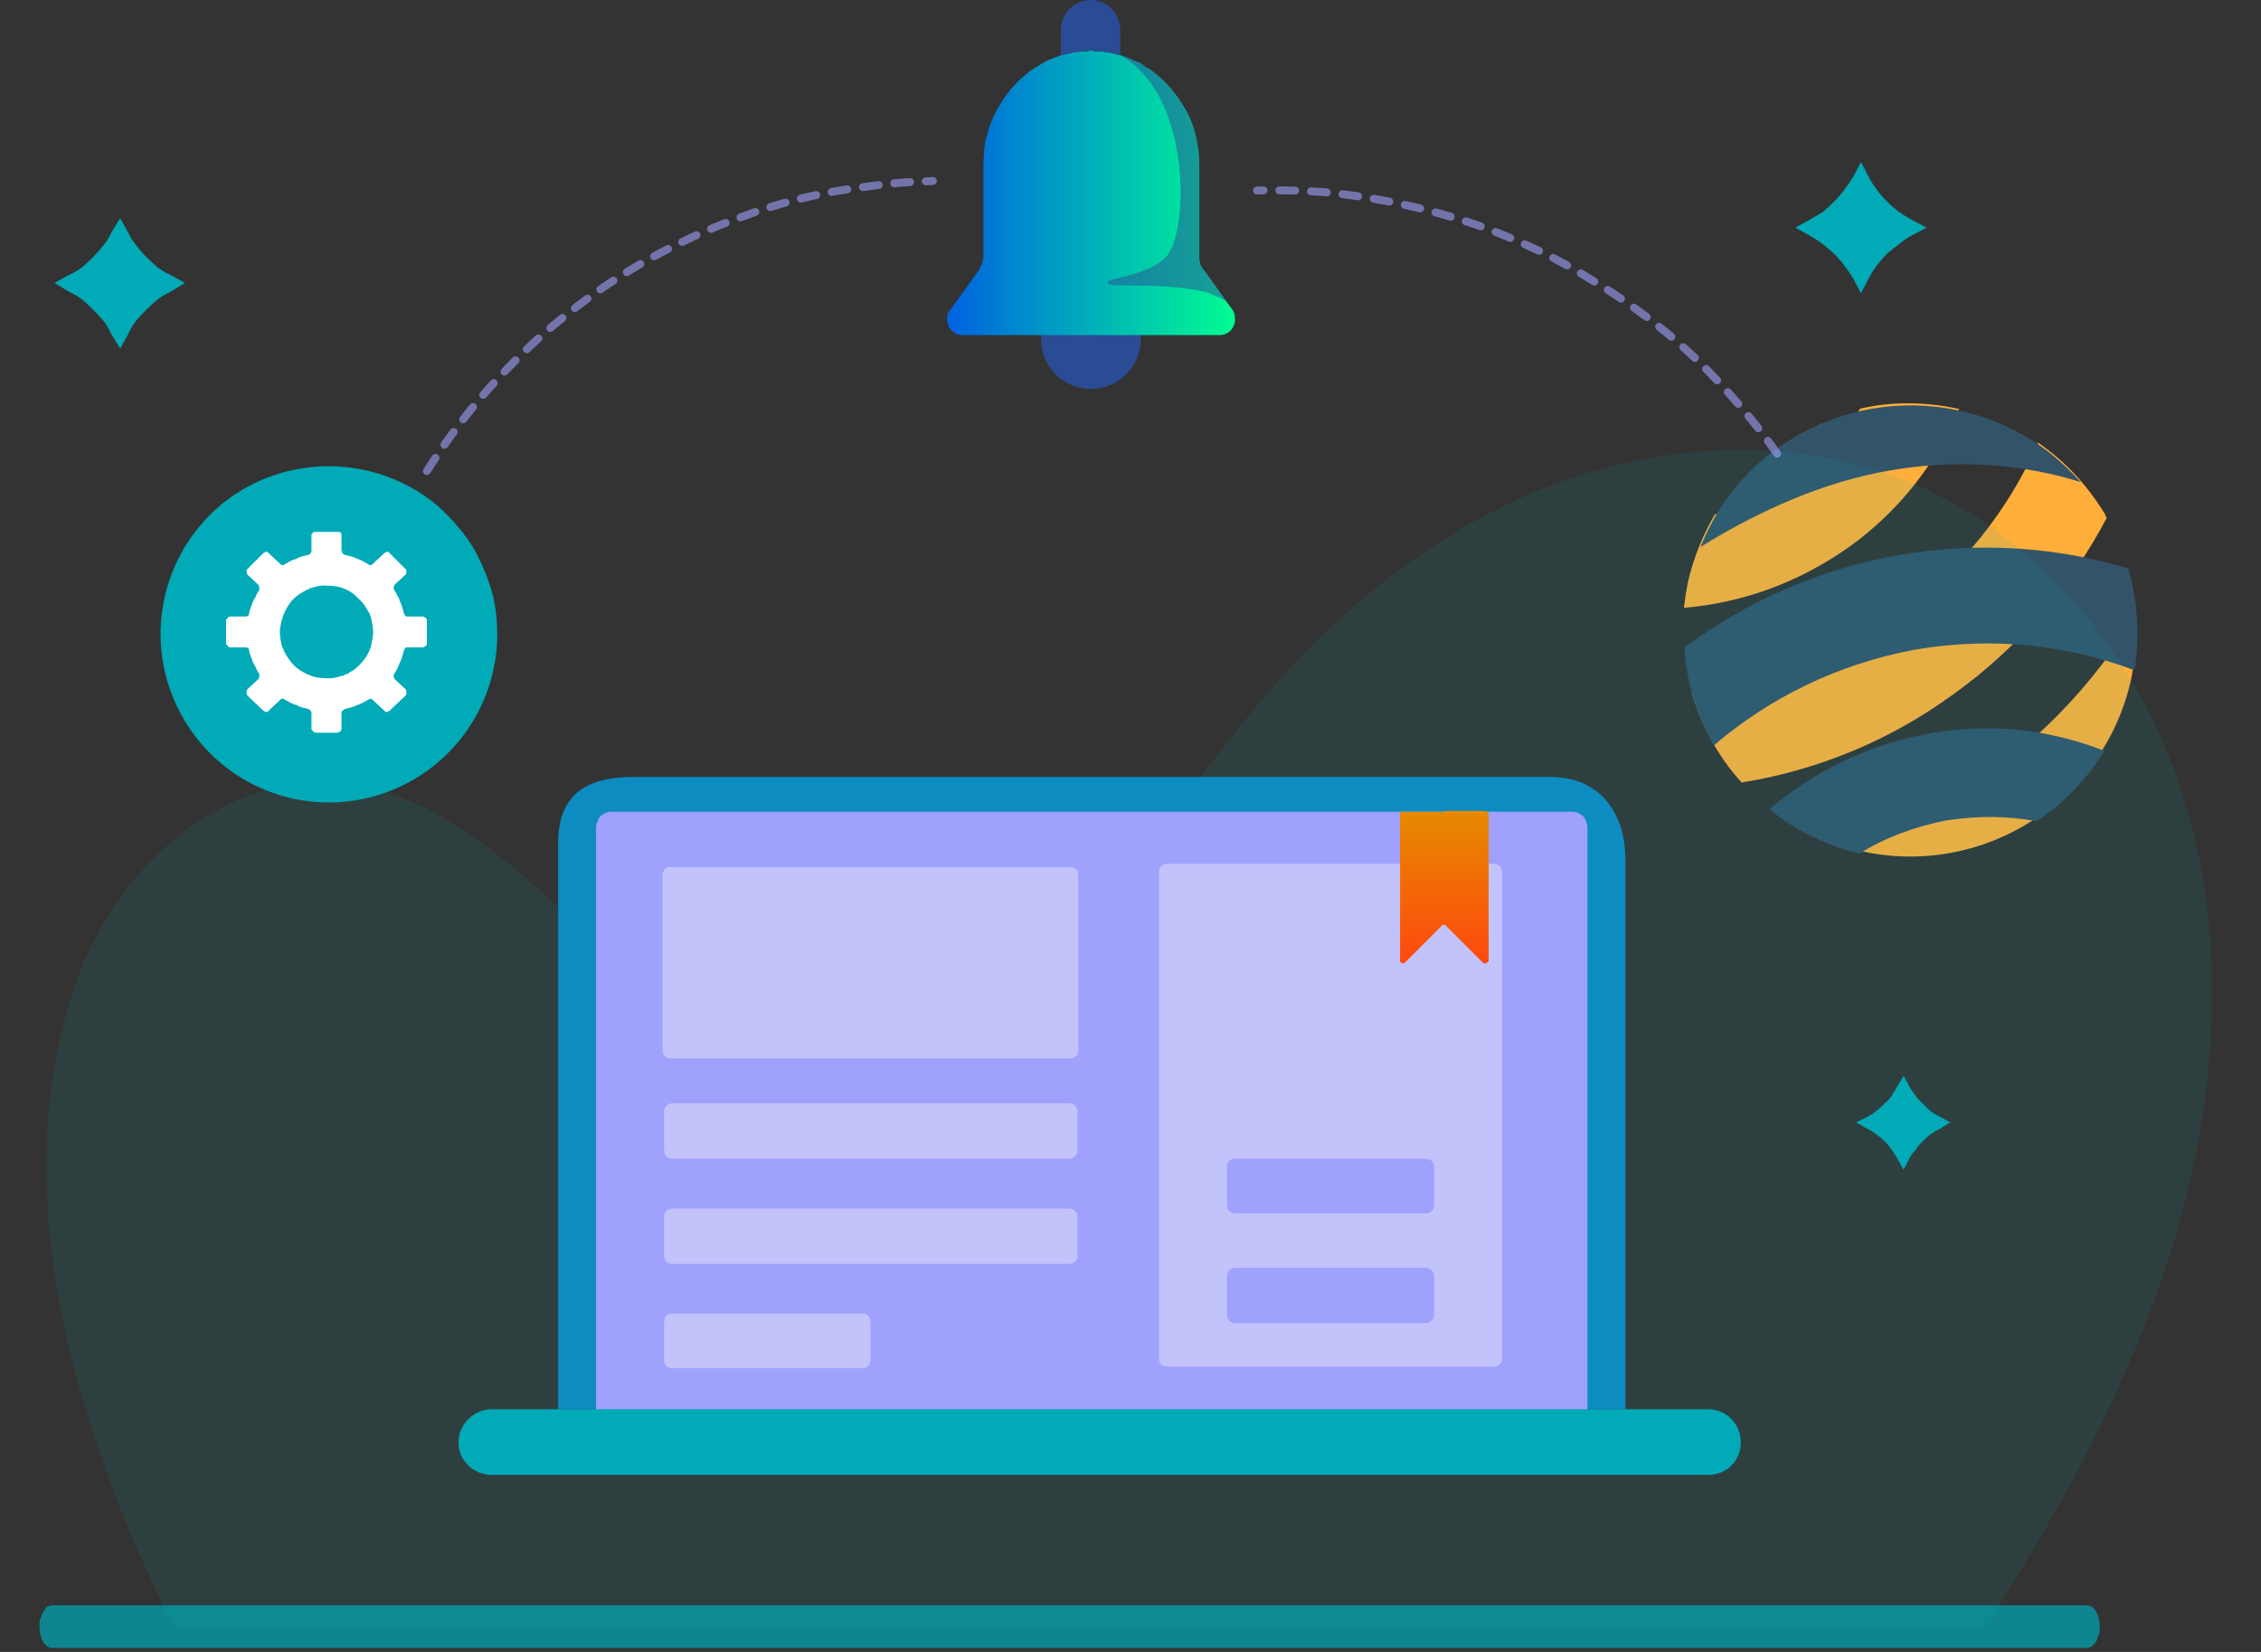 <svg version="1.2" xmlns="http://www.w3.org/2000/svg" viewBox="0 0 286 209" width="286" height="209"><rect x="0" y="0" width="286" height="209" fill="#333333" stroke="none"/><defs><clipPath clipPathUnits="userSpaceOnUse" id="cp1"><path d="m0 0h285.35v208.49h-285.35z"/></clipPath><linearGradient id="P" gradientUnits="userSpaceOnUse"/><linearGradient id="g1" x2="1" href="#P" gradientTransform="matrix(36.462,0,0,36.037,119.794,24.403)"><stop stop-color="#0062e1"/><stop offset="1" stop-color="#00fd91"/></linearGradient><linearGradient id="g2" x2="1" href="#P" gradientTransform="matrix(0,19.214,-11.208,0,182.662,102.653)"><stop stop-color="#e68a00"/><stop offset="1" stop-color="#ff480f"/></linearGradient><linearGradient id="g3" x2="1" href="#P" gradientTransform="matrix(0,19.223,-5.578,0,185.467,102.646)"><stop stop-color="#e68a00"/><stop offset="1" stop-color="#ff480f"/></linearGradient></defs><style>.a{fill:#ffaf3a}.b{fill:#335369}.c{opacity:.1;fill:#00aab7}.d{fill:#00aab7}.e{opacity:.7;fill:#00aab7}.f{fill:#2a4c95}.g{fill:url(#g1)}.h{opacity:.5;fill:#2a4c95}.i{opacity:.6;fill:none;stroke:#a0a1fd;stroke-linecap:round;stroke-linejoin:round;stroke-dasharray:1.999}.j{fill:#0d8cc1}.k{fill:#a0a1fd}.l{opacity:.4;fill:#f5f6f7}.m{fill:url(#g2)}.n{fill:url(#g3)}.o{opacity:.6;fill:none;stroke:#a0a1fd;stroke-linecap:round;stroke-linejoin:round;stroke-dasharray:2}.p{fill:#fff}</style><path fill-rule="evenodd" class="a" d="m269.6 85.8c0.5-2.7 0.7-5.3 0.6-7.9-4.7 7.4-10.6 14.2-17.5 19.1-7.1 5.2-15.2 8.2-22.3 9.1 1.5 0.7 3.3 1.3 5.1 1.6 15.5 3.4 30.8-6.5 34.1-21.9zm-35.7-16.6c6.4-4.6 11.1-10.7 13.9-17.5 0 0-0.2 0-0.2 0-4.2-0.9-8.4-0.9-12.3 0-2.1 3.2-4.8 6.2-8.2 8.5-3.2 2.3-6.7 3.9-10.2 4.9-1.5 2.6-2.7 5.5-3.4 8.6q-0.3 1.5-0.5 3.2c7.2-0.6 14.4-3.1 20.9-7.7zm13.1 18.7c8.4-6 14.9-13.7 19.5-22.4-0.1-0.1-0.2-0.2-0.2-0.4-2.2-3.6-5-6.7-8.5-9.1-3.7 8.5-9.7 16.1-17.8 22-8.1 5.7-17 8.9-26 9.6 1.2 4.2 3.3 8.1 6.3 11.4 9.4-1.5 18.6-5.2 26.7-11.1z"/><path fill-rule="evenodd" class="b" d="m219 62.3c-1.7 2.2-2.9 4.5-3.9 6.9 7.4-4.6 15.7-8.3 24.1-9.7 8.6-1.5 17.1-0.7 24 1.5q-1.7-1.9-3.9-3.7c-12.6-9.7-30.5-7.4-40.3 5zm25 30.5c-7.7 1.4-14.6 4.8-20.2 9.6q0.1 0.1 0.3 0.2c3.3 2.7 7.2 4.4 11.1 5.4 3.2-2 6.9-3.4 11-4.2 3.9-0.6 7.7-0.6 11.4 0.1 2.5-1.6 4.8-3.8 6.8-6.3 0.6-0.8 1.2-1.7 1.8-2.6-6.9-2.7-14.4-3.6-22.2-2.2zm-3.7-22.6c-10.2 1.8-19.4 5.9-27.2 11.7q0 0.3 0 0.5c0.3 4.2 1.6 8.2 3.7 11.9 7-6 15.7-10.3 25.4-12.1 9.8-1.7 19.3-0.6 27.8 2.6 0.7-4.3 0.4-8.8-0.8-12.9-9.1-2.7-19-3.4-28.9-1.7z"/><g clip-path="url(#cp1)"><path class="c" d="m277.2 148.6q-0.7 3-1.5 6c-5 17.8-13.8 34.3-23.7 49.9q-0.3 0.6-0.7 1.2h-229.4c-12.5-25-21.6-55.6-12.1-81.9 4.9-13.7 17.8-25.6 32.3-24.8 22.5 1.3 35 29.8 57.1 33.8 12.8 2.4 25.7-4.3 35.1-13.2 9.4-9 16.2-20.3 24.6-30.2 9.8-11.7 21.9-21.8 36.1-27.5 14.2-5.7 30.4-6.9 44.8-1.6 17.3 6.5 30.4 22.1 36.1 39.6 5.1 15.6 4.9 32.7 1.3 48.7z"/><path class="d" d="m240.8 136.1l0.7 1.3q0.3 0.6 0.8 1.2 0.4 0.6 0.9 1 0.5 0.5 1 1 0.6 0.4 1.2 0.7l1.3 0.7-1.3 0.8q-0.6 0.3-1.2 0.7-0.5 0.4-1 0.9-0.5 0.5-0.9 1.1-0.5 0.5-0.8 1.1l-0.7 1.4-0.8-1.4q-0.3-0.6-0.7-1.1-0.4-0.6-0.9-1.1-0.5-0.5-1.1-0.9-0.5-0.4-1.1-0.7l-1.4-0.8 1.4-0.7q0.6-0.3 1.1-0.7 0.6-0.5 1.1-1 0.5-0.4 0.9-1 0.4-0.6 0.7-1.2z"/><path class="d" d="m235.4 20.5l1 1.9q0.4 0.8 1 1.6 0.6 0.8 1.3 1.5 0.7 0.7 1.5 1.3 0.7 0.5 1.6 1l1.9 1-1.9 1q-0.9 0.5-1.6 1.1-0.8 0.6-1.5 1.2-0.7 0.7-1.3 1.5-0.6 0.8-1 1.6l-1 1.9-1-1.9q-0.5-0.8-1.1-1.6-0.6-0.8-1.3-1.5-0.7-0.6-1.4-1.2-0.8-0.6-1.7-1.1l-1.8-1 1.8-1q0.9-0.5 1.7-1 0.7-0.6 1.4-1.3 0.7-0.7 1.3-1.5 0.6-0.8 1.1-1.6z"/><path class="d" d="m15.2 27.6l1 1.8q0.4 0.9 1 1.6 0.6 0.8 1.3 1.5 0.7 0.7 1.4 1.3 0.8 0.6 1.7 1l1.8 1-1.8 1.1q-0.9 0.4-1.7 1-0.7 0.6-1.4 1.3-0.7 0.7-1.3 1.4-0.6 0.8-1 1.7l-1 1.8-1.1-1.8q-0.4-0.9-1-1.7-0.6-0.7-1.3-1.4-0.7-0.7-1.4-1.3-0.8-0.6-1.7-1l-1.8-1.1 1.8-1q0.9-0.4 1.7-1 0.7-0.6 1.4-1.3 0.7-0.7 1.3-1.5 0.6-0.7 1-1.6z"/><path class="e" d="m265.6 205.8q0 0.2 0 0.5 0 0.2-0.1 0.5-0.1 0.2-0.2 0.4 0 0.3-0.2 0.5 0 0.2-0.2 0.3-0.1 0.1-0.2 0.2-0.2 0.2-0.4 0.2-0.1 0.1-0.3 0.1h-257.4c-0.9 0-1.6-1.2-1.6-2.7q0-0.3 0-0.5 0-0.3 0.1-0.5 0.1-0.2 0.2-0.5 0.1-0.2 0.2-0.4 0.1-0.2 0.2-0.3 0.1-0.2 0.2-0.3 0.2-0.1 0.4-0.1 0.1-0.1 0.3-0.1h257.4c0.9 0 1.6 1.2 1.6 2.7z"/><path class="f" d="m138 49.2c-3.5 0-6.3-2.8-6.3-6.3 0-3.5 2.8-6.3 6.3-6.3 3.5 0 6.3 2.8 6.3 6.3 0 3.5-2.8 6.3-6.3 6.3z"/><path class="g" d="m154.3 42.4h-32.5q-0.6 0-1.1-0.3-0.4-0.3-0.7-0.8-0.2-0.5-0.2-1.1 0-0.6 0.4-1l2.6-3.6 1-1.4q0 0 0.1-0.1 0-0.1 0.1-0.2 0 0 0-0.1 0.1-0.1 0.1-0.2 0.1-0.1 0.1-0.2 0.1-0.1 0.1-0.3 0-0.1 0-0.3 0.1-0.1 0.1-0.2v-11.7q0-1.4 0.2-2.8 0.3-1.4 0.8-2.7 0.5-1.3 1.3-2.5 0.7-1.2 1.7-2.2 0.6-0.7 1.3-1.2 0.6-0.6 1.4-1 0.7-0.5 1.5-0.9 0.8-0.3 1.6-0.6 0.4-0.1 0.9-0.2 0.4-0.1 0.8-0.2 0.4 0 0.8-0.1 0.4 0 0.8 0 0.3-0.1 0.5-0.1 0.3 0 0.5 0.1 0.4 0 0.8 0 0.4 0.1 0.8 0.1 0.4 0.1 0.8 0.2 0.4 0.1 0.8 0.2 0.1 0 0.1 0 0.1 0 0.1 0 0 0 0.1 0.1 0.1 0 0.1 0 0.1 0.1 0.3 0.1 0 0 0.1 0 0 0 0 0.1 0 0 0.1 0 0.3 0.1 0.7 0.3 0.4 0.2 0.8 0.3 0.3 0.2 0.7 0.5 0.3 0.2 0.7 0.4 1.4 1 2.6 2.4 1.1 1.3 2 2.9 0.8 1.5 1.2 3.3 0.4 1.7 0.4 3.5v11.5q0 0.3 0 0.5 0.1 0.2 0.1 0.5 0.1 0.2 0.2 0.4 0.1 0.2 0.3 0.4l2.8 3.9 0.8 1.1q0.3 0.4 0.3 1 0.1 0.6-0.2 1.1-0.2 0.5-0.7 0.8-0.5 0.3-1 0.3z"/><path class="f" d="m141.7 3.7v3.3q-0.9-0.3-1.8-0.4-1-0.2-1.9-0.2-1 0-1.9 0.2-0.9 0.1-1.9 0.4v-3.3c0-0.9 0.4-1.9 1.1-2.6 0.7-0.7 1.7-1.1 2.7-1.1 1 0 1.9 0.4 2.6 1.1 0.7 0.7 1.1 1.7 1.1 2.6z"/><path class="h" d="m155.1 38.1q-0.4-0.2-0.7-0.4-0.3-0.1-0.7-0.3-0.4-0.1-0.7-0.3-0.4-0.1-0.7-0.2c-6.2-1.3-12-0.4-12.2-1.1-0.2-0.7 5-0.8 7.4-3.3 2.9-3 3.3-20.5-5.8-25.5q0.1 0 0.1 0 0.3 0.1 0.6 0.2 0.1 0 0.2 0.1 0.4 0.1 0.7 0.3 0.4 0.2 0.8 0.3 0.3 0.2 0.7 0.4 0.3 0.3 0.7 0.5 1.4 1 2.6 2.4 1.1 1.3 2 2.9 0.8 1.5 1.2 3.3 0.4 1.7 0.4 3.5v11.5q0 0.3 0 0.5 0.1 0.2 0.1 0.5 0.1 0.2 0.2 0.4 0.1 0.2 0.3 0.4z"/><path fill-rule="evenodd" class="i" d="m54 59.6q2.9-4.6 6.4-8.8 3.5-4.1 7.5-7.8 4-3.6 8.5-6.7 4.4-3 9.3-5.4 3.8-1.9 7.7-3.3 3.9-1.5 8-2.5 4.1-1 8.3-1.5 4.1-0.6 8.3-0.7"/><path class="d" d="m62.9 80.2c0 10-6.9 18.6-16.6 20.8-9.7 2.2-19.6-2.6-23.9-11.6-4.3-9-1.8-19.7 6-25.9 7.8-6.1 18.9-6 26.6 0.2q1.8 1.5 3.3 3.4 1.5 1.8 2.5 4 1 2.1 1.6 4.4 0.5 2.4 0.5 4.7z"/><path class="j" d="m205.6 108.7v69.6h-135v-71.6c0-5.8 3.1-8.4 9.5-8.4h116c6.4 0 9.5 4.7 9.5 10.4z"/><path class="k" d="m77.4 102.7h121.4q0.4 0 0.7 0.1 0.4 0.2 0.7 0.4 0.3 0.3 0.4 0.7 0.2 0.4 0.2 0.8v74.5h-125.4v-74.5q0-0.4 0.2-0.8 0.1-0.4 0.4-0.7 0.3-0.2 0.7-0.4 0.3-0.1 0.7-0.1z"/><path class="d" d="m58 182.5c0-2.3 1.9-4.2 4.2-4.2h153.9c2.3 0 4.1 1.9 4.1 4.2 0 2.3-1.8 4.1-4.1 4.1h-153.9c-2.3 0-4.2-1.8-4.2-4.1z"/><path class="l" d="m83.8 110.7c0-0.6 0.5-1 1-1h50.6c0.6 0 1 0.4 1 1v22.2c0 0.6-0.4 1-1 1h-50.6c-0.5 0-1-0.4-1-1z"/><path class="l" d="m146.6 110.3c0-0.5 0.4-1 1-1h41.4c0.6 0 1 0.5 1 1v61.6c0 0.6-0.4 1-1 1h-41.4c-0.6 0-1-0.4-1-1z"/><path class="l" d="m84 140.6c0-0.5 0.4-1 1-1h50.3c0.5 0 1 0.5 1 1v5c0 0.5-0.5 1-1 1h-50.3c-0.6 0-1-0.5-1-1z"/><path class="l" d="m84 153.9c0-0.5 0.4-1 1-1h50.3c0.5 0 1 0.5 1 1v5c0 0.5-0.5 1-1 1h-50.3c-0.6 0-1-0.5-1-1z"/><path class="l" d="m84 167.2c0-0.6 0.4-1 1-1h24.1c0.6 0 1 0.4 1 1v4.9c0 0.6-0.4 1-1 1h-24.1c-0.6 0-1-0.4-1-1z"/><path class="k" d="m155.2 147.6c0-0.6 0.5-1 1-1h24.2c0.5 0 1 0.4 1 1v4.9c0 0.6-0.5 1-1 1h-24.2c-0.5 0-1-0.4-1-1z"/><path class="k" d="m155.2 161.4c0-0.5 0.5-1 1-1h24.2c0.5 0 1 0.5 1 1v5c0 0.5-0.5 1-1 1h-24.2c-0.5 0-1-0.5-1-1z"/><path class="m" d="m187.6 121.8l-4.7-4.7q0-0.1-0.1-0.1-0.1 0-0.1 0-0.1 0-0.2 0 0 0-0.1 0.1l-4.7 4.7q-0.1 0-0.2 0.1-0.1 0-0.2-0.1-0.1 0-0.2-0.1 0-0.1 0-0.2v-18.5q0 0 0-0.1 0-0.1 0.1-0.1 0-0.1 0.1-0.1 0.1 0 0.1 0h10.5q0.1 0 0.1 0 0.1 0 0.2 0.1 0 0 0 0.1 0.1 0.1 0.1 0.1v18.5q0 0.1-0.1 0.2-0.1 0.1-0.2 0.1-0.1 0.1-0.2 0.1-0.1-0.1-0.2-0.1z"/><path class="n" d="m188.3 103v18.5q0 0.1-0.1 0.2-0.1 0.1-0.2 0.1-0.1 0.1-0.2 0.1-0.1-0.1-0.2-0.1l-4.7-4.7q0-0.1 0-0.1-0.1 0-0.1 0 0 0-0.1 0 0-0.1 0-0.1v-14.3h5.2q0.1 0 0.1 0.1 0.1 0 0.2 0.1 0 0 0 0.1 0.1 0.1 0.1 0.1z"/><path fill-rule="evenodd" class="o" d="m224.8 57.4q-3.1-4.4-6.8-8.4-3.6-4-7.8-7.4-4.2-3.4-8.9-6.2-4.6-2.9-9.6-5-3.8-1.7-7.9-2.9-4-1.2-8.1-2-4.1-0.8-8.3-1.2-4.2-0.3-8.4-0.2"/><path fill-rule="evenodd" class="p" d="m54 81.6q-0.1 0-0.1 0.1-0.1 0.1-0.2 0.1-0.1 0.1-0.2 0.1c-0.1 0-2 0-2.1 0q-0.1 0-0.1 0.1-0.1 0-0.1 0.1-0.1 0.1-0.1 0.2-0.1 0.4-0.2 0.7-0.1 0.4-0.3 0.8-0.2 0.4-0.3 0.7-0.2 0.4-0.4 0.7-0.1 0.1-0.1 0.2 0 0.1 0 0.2 0 0.1 0 0.1 0.1 0.1 0.1 0.2l1.4 1.3q0.1 0.1 0.1 0.2 0 0.1 0 0.2 0 0.1 0 0.2 0 0.1-0.1 0.2l-2 1.9q-0.1 0.1-0.2 0.1-0.1 0.1-0.2 0.1-0.1 0-0.2-0.1 0 0-0.1-0.1l-1.4-1.3q0-0.1-0.1-0.1-0.1-0.1-0.2-0.1-0.1 0-0.1 0-0.1 0.1-0.2 0.1-0.3 0.2-0.7 0.4-0.4 0.2-0.7 0.3-0.4 0.2-0.8 0.3-0.4 0.1-0.8 0.2-0.1 0.1-0.1 0.1-0.1 0.1-0.2 0.1 0 0.1-0.1 0.2 0 0.1 0 0.1c0 0.1 0 2 0 2.1q-0.1 0.1-0.1 0.2-0.1 0.1-0.2 0.1-0.1 0.1-0.2 0.1h-2.8q-0.1 0-0.2-0.1-0.1 0-0.1-0.1-0.1-0.1-0.2-0.2 0-0.1 0-0.2c0 0 0-1.9 0-2q-0.1-0.1-0.1-0.2-0.1 0-0.1-0.1-0.1 0-0.2-0.1-0.4-0.1-0.8-0.2-0.4-0.1-0.7-0.3-0.4-0.1-0.8-0.3-0.3-0.2-0.7-0.4-0.1 0-0.1-0.1-0.1 0-0.2 0-0.1 0-0.2 0.1-0.1 0-0.1 0.1l-1.4 1.3q0 0.1-0.1 0.1-0.1 0.1-0.2 0.1-0.1 0-0.2-0.1-0.1 0-0.2-0.1l-2-1.9q0-0.1-0.1-0.2 0-0.1 0-0.2 0-0.1 0-0.2 0.1-0.1 0.1-0.2l1.4-1.3q0-0.1 0.1-0.2 0 0 0-0.1 0-0.1 0-0.2 0-0.1 0-0.2-0.3-0.3-0.4-0.7-0.2-0.3-0.4-0.7-0.1-0.4-0.3-0.8-0.1-0.3-0.2-0.7 0-0.1 0-0.2-0.1-0.1-0.2-0.1 0-0.1-0.1-0.1-0.1 0-0.2 0h-1.9q-0.1 0-0.2-0.1-0.1 0-0.1-0.1-0.1-0.1-0.2-0.2 0 0 0-0.1c0-0.1 0-2.9 0-3q0.1-0.1 0.2-0.2 0-0.1 0.1-0.1 0.1-0.1 0.2-0.1c0.1 0 2 0 2.1 0q0.1 0 0.1-0.1 0.1 0 0.2-0.1 0-0.1 0-0.2 0.1-0.3 0.2-0.7 0.2-0.4 0.3-0.8 0.2-0.4 0.4-0.7 0.1-0.4 0.4-0.7 0-0.1 0-0.2 0-0.1 0-0.2 0 0 0-0.1-0.1-0.1-0.1-0.2l-1.4-1.3q0-0.1-0.1-0.2 0-0.1 0-0.2 0-0.1 0-0.2 0.1-0.1 0.1-0.1l2-2q0.1-0.1 0.2-0.1 0.1-0.1 0.2-0.1 0.1 0 0.2 0.1 0.1 0 0.1 0.1l1.4 1.3q0 0.1 0.1 0.1 0.1 0.1 0.2 0.1 0.1 0 0.2 0 0 0 0.1-0.1 0.4-0.2 0.7-0.4 0.4-0.2 0.8-0.3 0.3-0.2 0.7-0.3 0.4-0.1 0.8-0.2 0.1 0 0.2-0.1 0 0 0.1-0.1 0-0.1 0.1-0.2 0 0 0-0.1c0-0.1 0-2 0-2.1q0.1-0.1 0.2-0.2 0-0.1 0.1-0.1 0.1 0 0.2 0c0.1 0 2.9 0 3 0q0.1 0 0.2 0.1 0.1 0.1 0.1 0.2 0 0.1 0 0.2v1.9q0 0.1 0.1 0.1 0 0.1 0 0.2 0.1 0.1 0.2 0.1 0 0.1 0.1 0.1 0.4 0.1 0.8 0.2 0.4 0.1 0.8 0.3 0.3 0.1 0.7 0.3 0.4 0.2 0.7 0.4 0.1 0.1 0.2 0.1 0.1 0 0.1 0 0.1 0 0.2-0.1 0.1 0 0.1-0.1l1.4-1.3q0.1-0.1 0.2-0.1 0.1-0.1 0.2-0.1 0.1 0 0.2 0.1 0 0 0.1 0.1l2 2q0.1 0 0.1 0.1 0 0.1 0 0.2 0 0.1 0 0.2 0 0.1-0.1 0.2l-1.4 1.3q0 0.1-0.1 0.2 0 0.1 0 0.1 0 0.1 0 0.2 0 0.1 0.1 0.2 0.2 0.3 0.4 0.7 0.2 0.3 0.3 0.7 0.2 0.4 0.3 0.8 0.1 0.4 0.2 0.7 0 0.1 0.1 0.2 0 0.1 0.1 0.1 0.1 0.1 0.1 0.1 0.1 0 0.2 0h1.9q0.1 0 0.2 0.1 0.1 0 0.2 0.1 0 0.1 0.1 0.2 0 0.1 0 0.2c0 0.1 0 2.9 0 3zm-7.3 0.8q0-0.1 0.1-0.2 0-0.1 0-0.2 0.1 0 0.1-0.1 0.1-0.5 0.2-1 0.1-0.5 0.1-0.9 0-0.5-0.1-1-0.1-0.5-0.2-1 0 0-0.1-0.1 0-0.1 0-0.2-0.1-0.1-0.1-0.2-0.1 0-0.1-0.1-0.5-1-1.3-1.7-0.7-0.8-1.7-1.2-1-0.4-2.1-0.4-1.1-0.1-2.1 0.3-0.1 0-0.2 0-0.1 0.1-0.1 0.1-0.1 0.1-0.2 0.1-0.1 0-0.2 0.1-0.9 0.4-1.7 1.2-0.7 0.8-1.1 1.8-0.4 1-0.5 2.1 0 1 0.3 2.1 0.1 0.1 0.1 0.1 0 0.1 0.1 0.2 0 0.1 0 0.2 0.1 0.1 0.1 0.1 0.5 1 1.3 1.8 0.8 0.7 1.8 1.1 0.9 0.4 2 0.4 1.1 0.1 2.1-0.3 0.1 0 0.2 0 0.1-0.1 0.2-0.1 0 0 0.1-0.1 0.1 0 0.2 0 0.4-0.3 0.8-0.5 0.4-0.3 0.8-0.7 0.3-0.3 0.6-0.7 0.3-0.4 0.5-0.8 0-0.1 0.1-0.2z"/></g></svg>